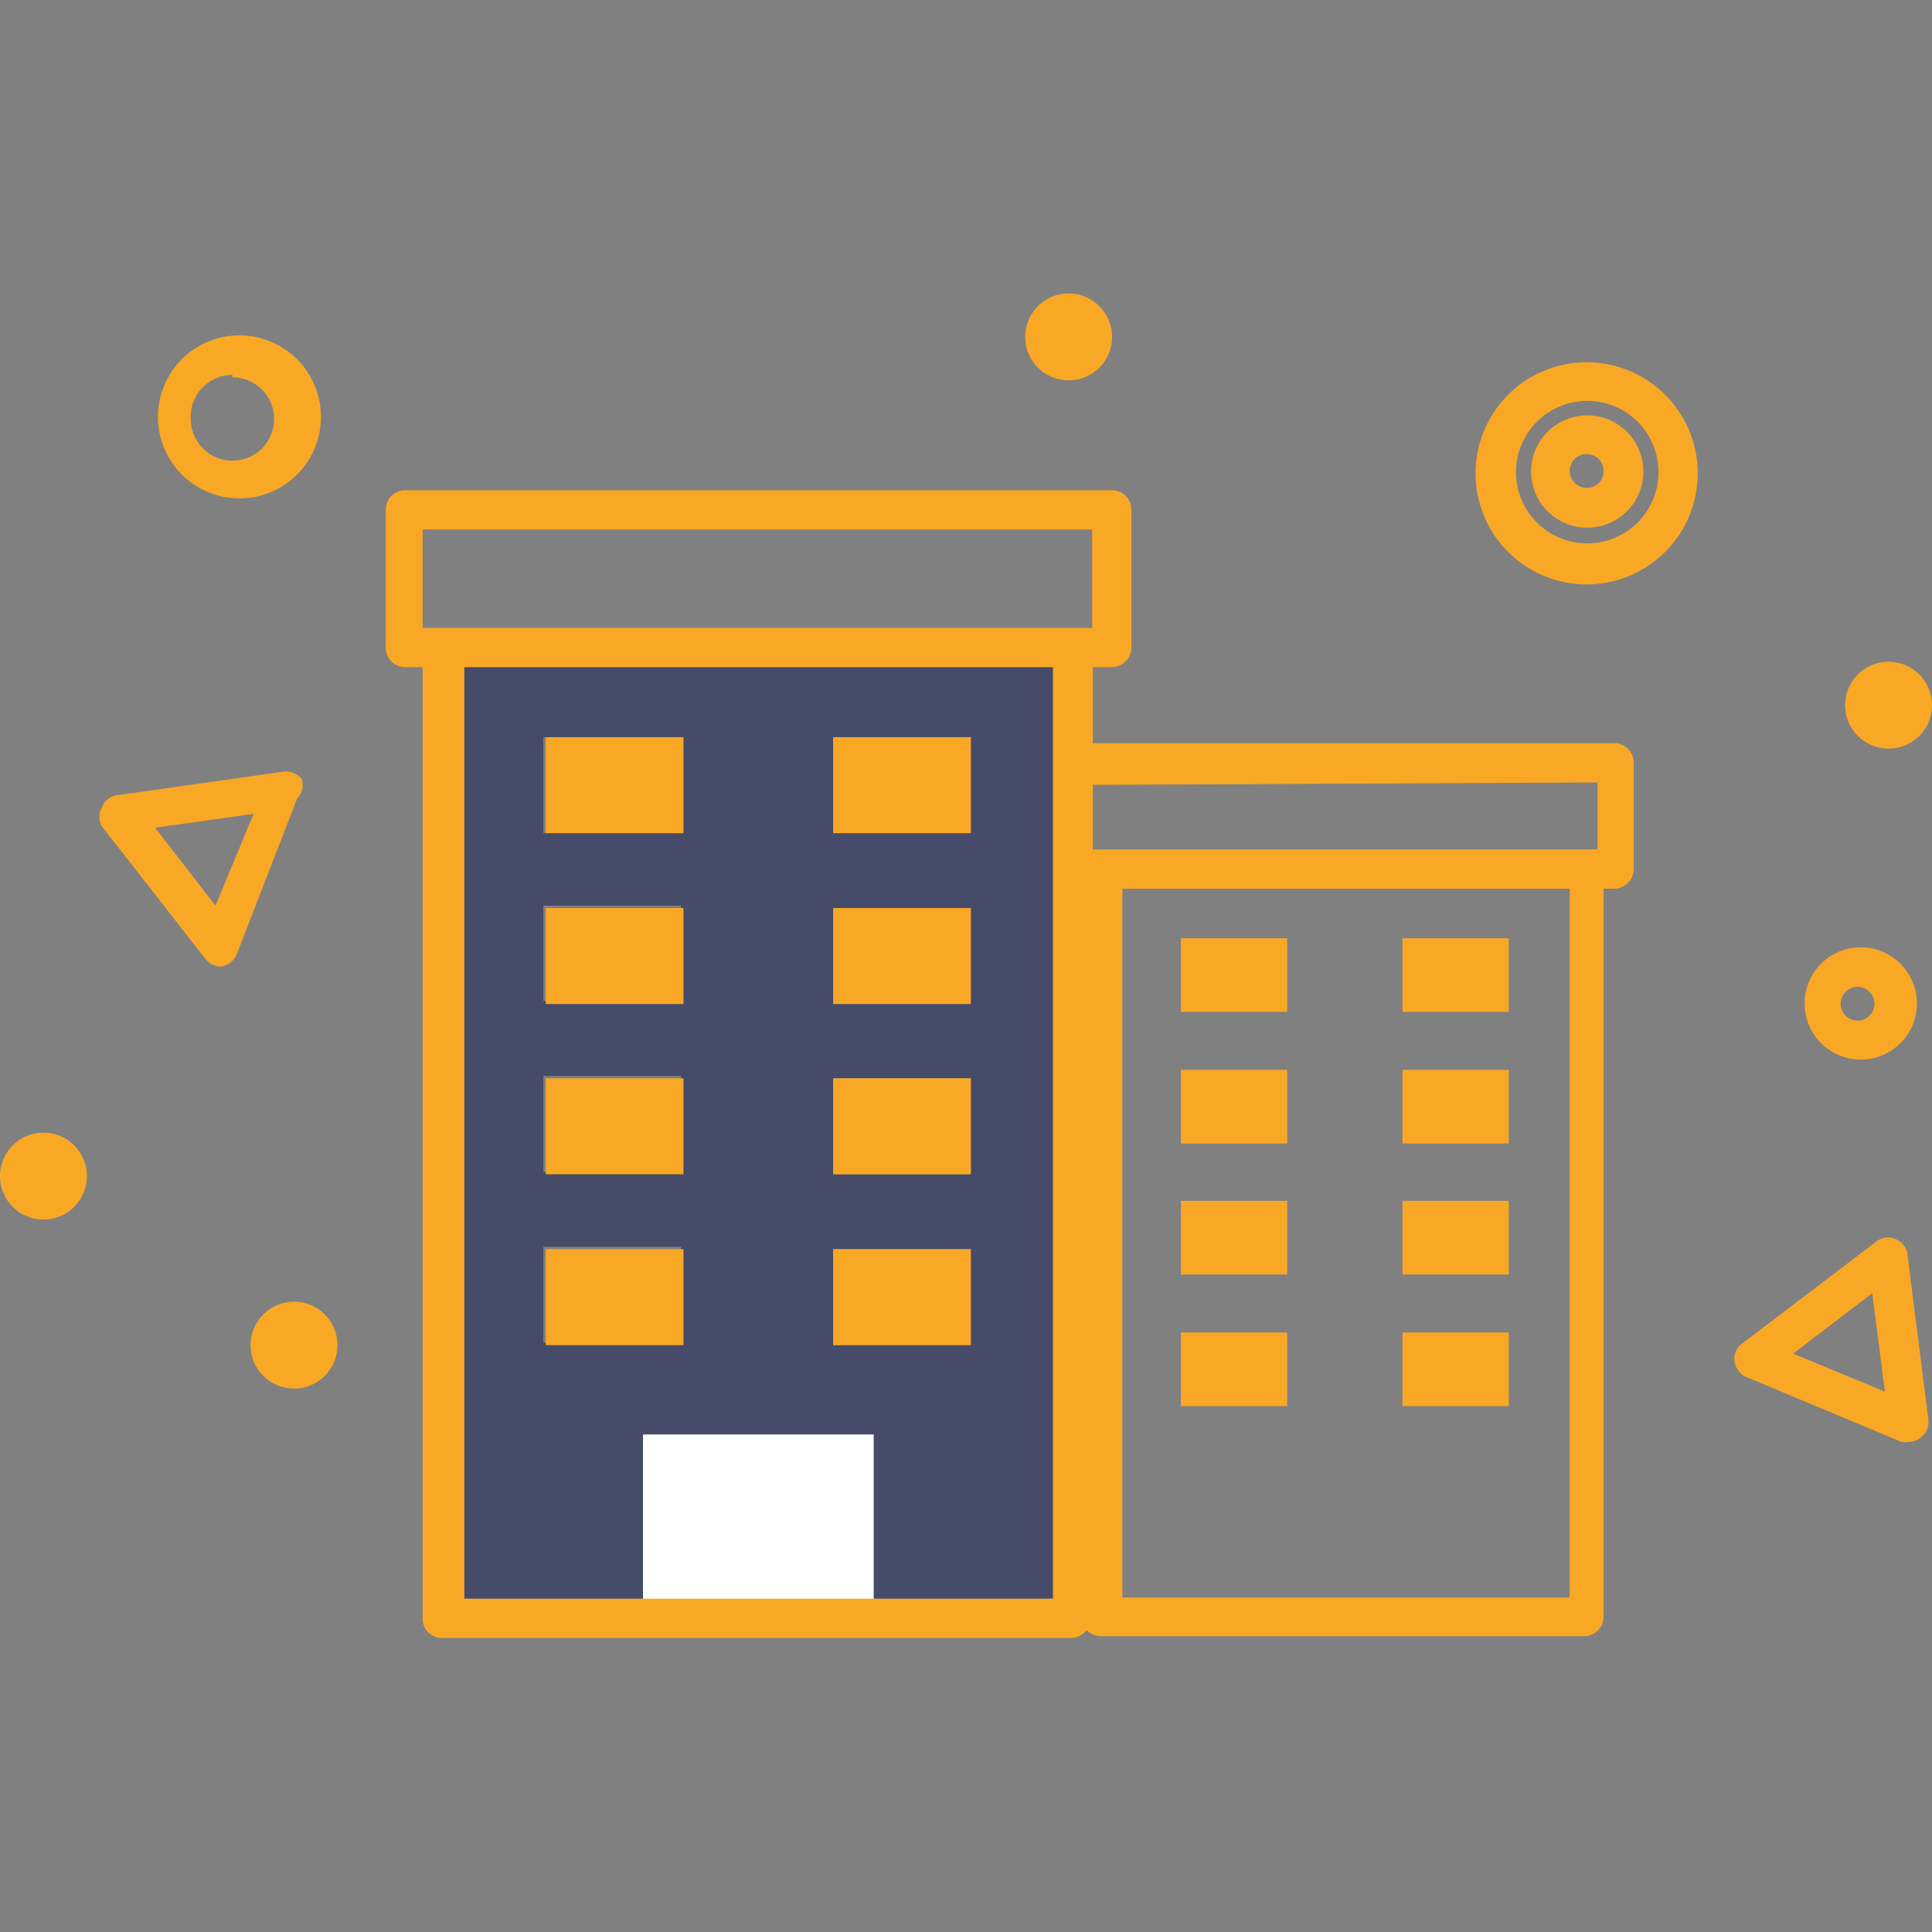 <svg xmlns="http://www.w3.org/2000/svg" viewBox="0 0 32 32"><rect x="0" y="0" width="32" height="32" fill="#808080" stroke="none"/><defs><style>.cls-1{fill:none;}.cls-2{fill:#f9a826;}.cls-3{fill:#454b69;}.cls-4{fill:#fff;}</style></defs><g id="レイヤー_2" data-name="レイヤー 2"><circle class="cls-1" cx="3.85" cy="6.9" r="0.69"/><path class="cls-1" d="M18.59,26.46H26V14.72H18.59Zm4.64-10.92H25v1.22H23.23Zm0,2.18H25v1.22H23.23Zm0,2.17H25v1.23H23.23Zm0,2.18H25v1.22H23.23Zm-3.67-6.53h1.76v1.22H19.56Zm0,2.18h1.76v1.22H19.56Zm0,2.17h1.76v1.23H19.56Zm0,2.18h1.76v1.22H19.56Z"/><circle class="cls-1" cx="30.82" cy="16.62" r="0.28"/><polygon class="cls-1" points="18.27 14.07 26.29 14.07 26.45 14.07 26.45 12.96 18.1 12.96 18.1 14.07 18.27 14.07"/><polygon class="cls-1" points="3.57 15.04 4.19 13.51 2.56 13.73 3.57 15.04"/><polygon class="cls-1" points="17.77 10.4 18.09 10.4 18.09 8.77 7.04 8.77 7.04 10.4 7.36 10.4 17.77 10.4"/><circle class="cls-1" cx="26.29" cy="7.81" r="0.28"/><polygon class="cls-1" points="29.7 22.42 31.22 23.06 31.01 21.43 29.7 22.42"/><path class="cls-1" d="M26.29,6.63a1.18,1.18,0,1,0,1.18,1.18A1.18,1.18,0,0,0,26.29,6.63Zm0,2.11a.93.93,0,1,1,.93-.93A.93.93,0,0,1,26.29,8.74Z"/><path class="cls-2" d="M30.82,17.55a.93.93,0,1,0-.93-.93A.93.93,0,0,0,30.82,17.55Zm0-1.2a.28.28,0,0,1,0,.55.28.28,0,1,1,0-.55Z"/><path class="cls-2" d="M3.85,8.25a1.35,1.35,0,1,0,0-2.69,1.35,1.35,0,0,0,0,2.69Zm0-2a.69.69,0,1,1-.69.69A.69.69,0,0,1,3.85,6.21Z"/><path class="cls-3" d="M10.66,23.76h3.81v2.72h3V11.05H7.69V26.48h3ZM13.8,12.21h2.28V13.8H13.8Zm0,2.83h2.28v1.58H13.8Zm0,2.82h2.28v1.59H13.8Zm0,2.83h2.28v1.59H13.8ZM9,12.21h2.28V13.8H9ZM9,15h2.28v1.58H9Zm0,2.82h2.28v1.59H9Zm0,2.83h2.28v1.59H9Z"/><rect class="cls-2" x="9.04" y="12.21" width="2.28" height="1.59"/><rect class="cls-2" x="13.8" y="12.21" width="2.28" height="1.59"/><rect class="cls-2" x="9.04" y="15.04" width="2.28" height="1.59"/><rect class="cls-2" x="13.8" y="15.04" width="2.28" height="1.59"/><rect class="cls-2" x="9.04" y="17.86" width="2.28" height="1.59"/><rect class="cls-2" x="13.8" y="17.86" width="2.28" height="1.59"/><rect class="cls-2" x="9.04" y="20.69" width="2.28" height="1.59"/><rect class="cls-2" x="13.8" y="20.69" width="2.28" height="1.59"/><polygon class="cls-4" points="10.65 23.76 10.65 26.48 10.65 26.49 14.47 26.49 14.47 26.48 14.47 23.76 10.65 23.76"/><path class="cls-2" d="M26.78,12.31H18.1V11.05h.31a.33.33,0,0,0,.33-.33V8.44a.32.32,0,0,0-.33-.32H6.71a.32.32,0,0,0-.32.32v2.28a.32.32,0,0,0,.32.33H7V26.81a.32.32,0,0,0,.33.32H17.77A.36.36,0,0,0,18,27a.33.33,0,0,0,.24.1h8a.32.32,0,0,0,.32-.33V14.72h.17a.33.33,0,0,0,.33-.33V12.64A.33.33,0,0,0,26.78,12.31Zm-.32.65v1.11H18.1V13ZM7.69,11.05h9.75V26.48H7.69ZM7,8.77H18.09V10.4H7ZM26,26.46H18.59V14.72H26Z"/><rect class="cls-2" x="19.56" y="15.54" width="1.76" height="1.22"/><rect class="cls-2" x="23.23" y="15.54" width="1.76" height="1.22"/><rect class="cls-2" x="19.56" y="17.72" width="1.76" height="1.22"/><rect class="cls-2" x="23.23" y="17.72" width="1.76" height="1.22"/><rect class="cls-2" x="19.56" y="19.89" width="1.76" height="1.22"/><rect class="cls-2" x="23.23" y="19.89" width="1.76" height="1.22"/><rect class="cls-2" x="19.56" y="22.07" width="1.76" height="1.22"/><rect class="cls-2" x="23.23" y="22.07" width="1.76" height="1.22"/><path class="cls-2" d="M26.29,6a1.84,1.84,0,1,0,1.83,1.84A1.84,1.84,0,0,0,26.29,6Zm0,3a1.18,1.18,0,1,1,1.18-1.18A1.18,1.18,0,0,1,26.29,9Z"/><path class="cls-2" d="M26.29,6.88a.93.93,0,1,0,0,1.86.93.93,0,0,0,0-1.86Zm0,1.2a.28.28,0,1,1,.27-.27A.27.27,0,0,1,26.29,8.08Z"/><path class="cls-2" d="M5,12.91a.32.32,0,0,0-.3-.13l-2.75.39a.3.3,0,0,0-.26.2.31.31,0,0,0,0,.32L3.4,15.88a.33.33,0,0,0,.26.13h0a.34.34,0,0,0,.26-.2l1-2.58A.33.33,0,0,0,5,12.91ZM3.57,15l-1-1.29,1.63-.23Z"/><path class="cls-2" d="M31.39,20.52a.31.31,0,0,0-.32.05l-2.21,1.68a.3.3,0,0,0-.13.3.33.33,0,0,0,.2.26l2.56,1.07a.28.28,0,0,0,.13,0,.26.26,0,0,0,.19-.07.32.32,0,0,0,.13-.3l-.35-2.76A.33.33,0,0,0,31.39,20.52Zm-1.69,1.9,1.31-1,.21,1.63Z"/><circle class="cls-2" cx="31.28" cy="11.68" r="0.72"/><circle class="cls-2" cx="17.7" cy="5.58" r="0.72"/><circle class="cls-2" cx="0.72" cy="19.48" r="0.72"/><circle class="cls-2" cx="4.87" cy="22.28" r="0.72"/></g></svg>